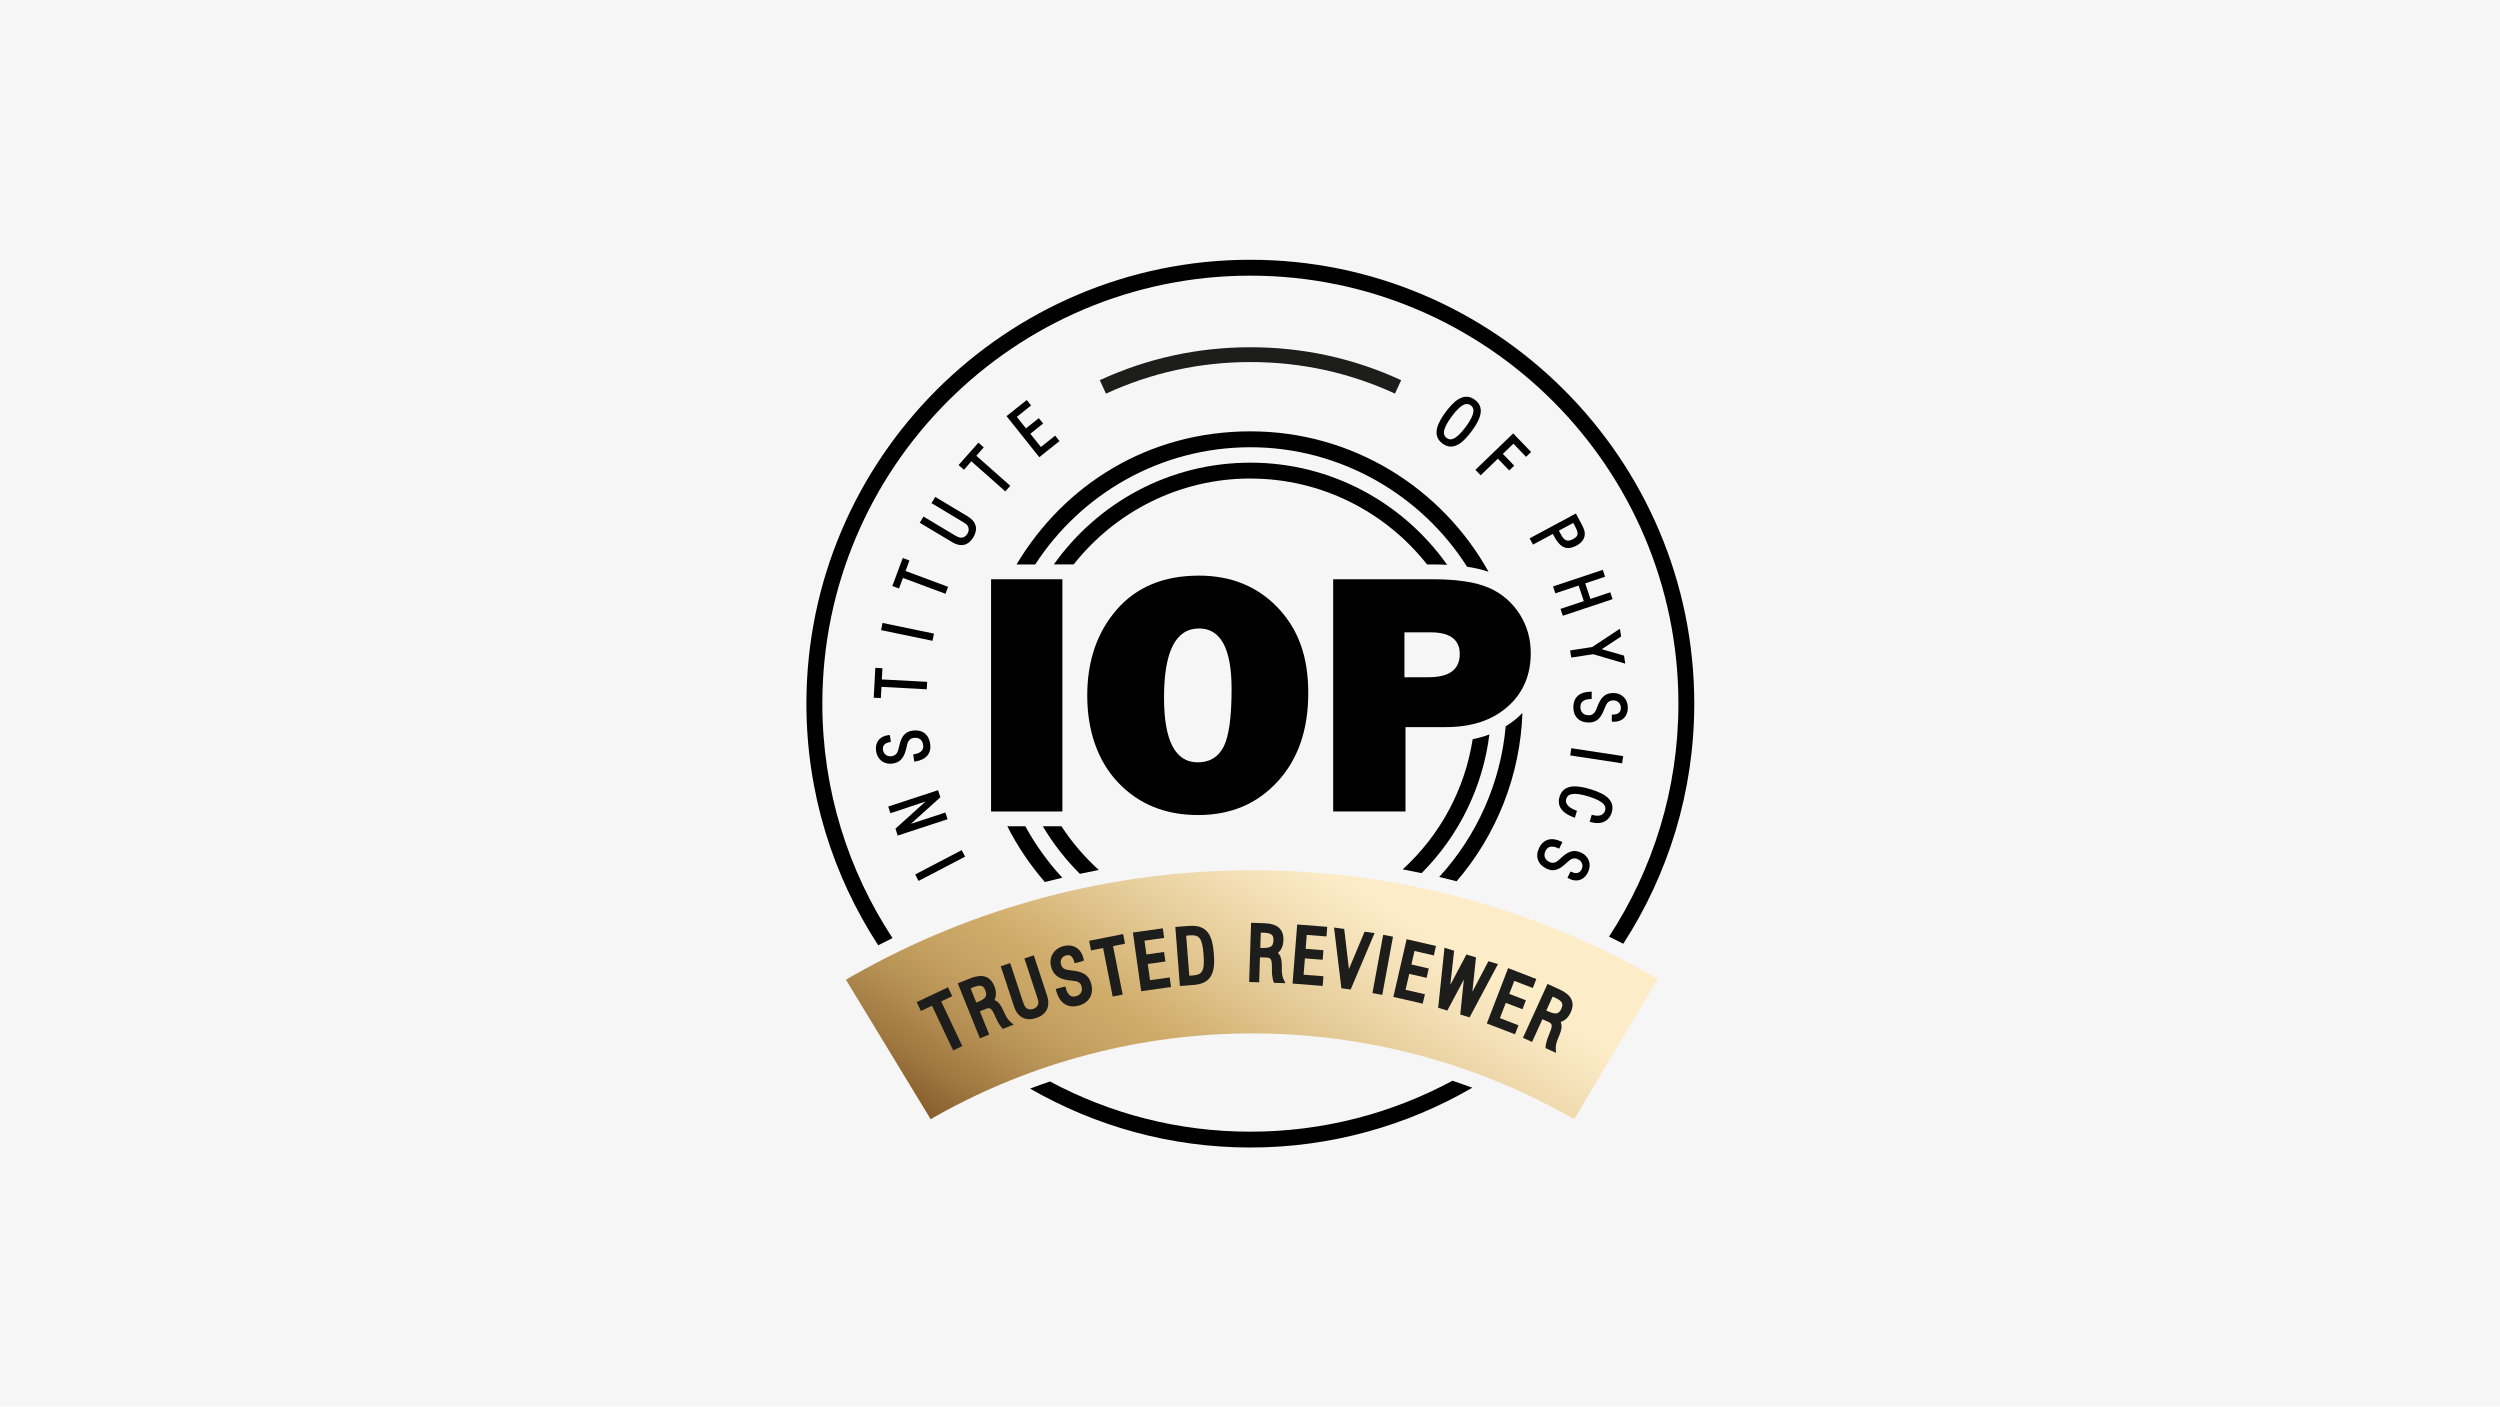 <?xml version="1.0" encoding="UTF-8"?>
<svg id="Layer_1" data-name="Layer 1" xmlns="http://www.w3.org/2000/svg" xmlns:xlink="http://www.w3.org/1999/xlink" viewBox="0 0 535 301">
  <defs>
    <style>
      .cls-1 {
        fill: #f6f6f6;
      }

      .cls-2 {
        fill: url(#linear-gradient);
      }

      .cls-3 {
        fill: #1d1d1b;
      }
    </style>
    <linearGradient id="linear-gradient" x1="228.07" y1="272.44" x2="283.78" y2="186.08" gradientUnits="userSpaceOnUse">
      <stop offset="0" stop-color="#65370d"/>
      <stop offset=".07" stop-color="#7b4f20"/>
      <stop offset=".21" stop-color="#9f7740"/>
      <stop offset=".34" stop-color="#b99457"/>
      <stop offset=".45" stop-color="#c9a565"/>
      <stop offset=".53" stop-color="#cfac6a"/>
      <stop offset=".68" stop-color="#e0c48d"/>
      <stop offset=".89" stop-color="#f4e0b7"/>
      <stop offset="1" stop-color="#fcecc8"/>
    </linearGradient>
  </defs>
  <rect class="cls-1" width="535" height="301"/>
  <g>
    <polygon points="195.85 187.13 196.57 188.52 206.53 183.32 205.8 181.93 195.85 187.13"/>
    <polygon points="202.31 173.88 194.93 176.3 201.24 170.61 200.74 169.1 190.08 172.6 190.55 174.03 198.07 171.52 191.63 177.33 192.11 178.81 202.78 175.31 202.31 173.88"/>
    <path d="M190.95,163.41c1.57-.22,2.41-1.06,2.9-2.9.06-.23.11-.45.16-.66.11-.49.2-.91.4-1.22.27-.44.59-.65,1.13-.72.55-.07,1.03.02,1.38.29.35.27.57.7.65,1.26.19,1.36-1.06,1.79-1.82,1.92l-.32.06.22,1.55.34-.06c2.23-.37,3.35-1.74,3.07-3.75-.14-.99-.56-1.78-1.22-2.28-.66-.5-1.52-.69-2.51-.55-1.54.21-2.36,1.08-2.82,3l-.09.36c-.16.7-.29,1.25-.6,1.6-.26.29-.6.46-1.04.52-.46.06-.89-.04-1.22-.29-.33-.25-.55-.63-.61-1.08-.15-1.1.67-1.5,1.38-1.64l.31-.06-.16-1.16-.12-.32-.33.05c-.9.13-1.61.51-2.06,1.12-.45.6-.62,1.39-.49,2.28.23,1.63,1.45,2.71,3,2.71.16,0,.31-.01.48-.03Z"/>
    <polygon points="188.63 146.99 198.33 147.51 198.41 145.91 188.71 145.4 188.84 143 187.32 142.92 186.98 149.31 188.5 149.39 188.63 146.99"/>
    <rect x="193.42" y="129.6" width="1.57" height="11.24" transform="translate(22.33 297.88) rotate(-78.27)"/>
    <polygon points="193.23 123.68 202.33 127.07 202.89 125.58 193.79 122.19 194.62 119.94 193.19 119.41 190.96 125.41 192.39 125.94 193.23 123.68"/>
    <path d="M207.09,110.5l-6.95-4.16-.8,1.33,6.8,4.08c.5.3.8.52.98.85.27.49.24,1.08-.09,1.62-.33.55-.81.85-1.37.85h-.01c-.48-.01-.97-.3-1.63-.7l-6.39-3.83-.8,1.33,6.95,4.16c.69.41,1.35.62,1.96.62.22,0,.43-.03.63-.08.76-.19,1.41-.73,1.93-1.6.52-.88.69-1.71.48-2.48-.21-.77-.78-1.44-1.69-1.99Z"/>
    <polygon points="207.87 98.72 215.14 105.16 216.2 103.96 208.93 97.53 210.52 95.74 209.38 94.73 205.14 99.52 206.28 100.53 207.87 98.72"/>
    <polygon points="226.73 94.39 225.8 93.23 222.75 95.66 220.49 92.82 223.23 90.64 222.3 89.48 219.56 91.67 217.6 89.21 220.65 86.77 219.72 85.61 215.4 89.05 222.41 97.84 226.73 94.39"/>
    <path d="M308.69,94.92c.58.43,1.19.65,1.8.65.41,0,.83-.1,1.25-.29.99-.45,2.03-1.43,3.19-3,1.16-1.57,1.79-2.85,1.93-3.92.15-1.15-.27-2.09-1.24-2.81-2.49-1.84-4.75.62-6.24,2.62-1.49,2.01-3.18,4.91-.69,6.74ZM310.66,89.12c2.32-3.13,3.44-2.85,4.09-2.37.64.48,1.23,1.47-1.08,4.6-2.32,3.13-3.44,2.86-4.08,2.38-.65-.48-1.24-1.48,1.07-4.61Z"/>
    <polygon points="316.86 101.71 320.55 98.16 322.98 100.68 324.04 99.65 321.61 97.13 323.87 94.95 326.57 97.76 327.65 96.72 323.82 92.75 315.74 100.54 316.86 101.71"/>
    <path d="M328.05,116.55l4.25-2.28.19.35c.86,1.59,1.76,2.66,3.1,2.66.52,0,1.12-.17,1.8-.53.94-.5,1.53-1.2,1.7-2.01.2-.92-.18-1.73-.74-2.78l-1.11-2.07-9.9,5.32.72,1.34ZM336.67,111.91l.33.6c.47.87.65,1.39.6,1.79-.03.28-.17.65-1.03,1.11-.62.33-1.13.38-1.56.14-.44-.24-.7-.67-.96-1.15l-.45-.84,3.07-1.65Z"/>
    <polygon points="332.84 126.97 337.83 125.31 338.94 128.64 333.95 130.3 334.44 131.77 345.09 128.22 344.6 126.75 340.35 128.17 339.24 124.84 343.49 123.42 343 121.95 332.35 125.5 332.84 126.97"/>
    <polygon points="336.01 139.19 336.24 140.72 340.95 140 347.8 142.02 347.54 140.3 342.77 138.93 346.92 136.21 346.66 134.55 340.72 138.47 336.01 139.19"/>
    <path d="M345.33,148.31c-1.59-.04-2.55.69-3.3,2.43-.09.21-.17.42-.25.62-.18.47-.34.88-.59,1.16-.34.4-.71.56-1.22.54-1.14-.01-1.78-.69-1.77-1.84.02-1.37,1.32-1.6,2.09-1.62h.32s.02-1.57.02-1.57h-.34c-2.26.04-3.57,1.22-3.6,3.24-.01,1,.28,1.84.86,2.43.57.59,1.4.91,2.39.92.02,0,.04,0,.06,0,1.52,0,2.44-.74,3.18-2.54l.14-.34c.26-.66.47-1.19.84-1.5.3-.24.69-.36,1.11-.36.46,0,.87.17,1.16.47.29.29.44.71.44,1.16-.01,1.11-.89,1.38-1.62,1.42h-.32s-.01,1.18-.01,1.18l.07.34h.33s.04,0,.06,0c1.82,0,2.96-1.14,2.98-2.98.02-1.81-1.25-3.14-3.03-3.17Z"/>
    <rect x="340.9" y="156.12" width="1.56" height="11.23" transform="translate(130.3 475.13) rotate(-81.33)"/>
    <path d="M340.33,168.88c-2.4-.72-5.69-1.34-6.59,1.63-.4,1.33-.22,3.17,2.94,4.36l.34.13.45-1.5-.29-.11c-.92-.34-2.4-1.12-2-2.44.18-.6.6-.93,1.32-1.03.79-.11,1.89.05,3.37.5,3.73,1.12,3.85,2.27,3.62,3.03-.4,1.32-1.76,1.18-2.54.99l-.31-.08-.45,1.5.33.09c.47.13.92.19,1.34.19,1.49,0,2.61-.81,3.05-2.27.35-1.16.12-2.17-.69-3-.75-.78-2.03-1.43-3.89-1.99Z"/>
    <path d="M338.46,182.52c-1.42-.71-2.59-.49-4.03.75-.18.15-.35.31-.5.45-.37.34-.69.64-1.03.78-.48.21-.85.2-1.34-.04-1.02-.51-1.31-1.4-.79-2.43.61-1.22,1.89-.87,2.59-.55l.3.13.7-1.4-.31-.15c-2.05-.95-3.75-.47-4.65,1.35-.45.89-.55,1.78-.28,2.57.26.78.87,1.43,1.75,1.87,1.39.7,2.56.44,4.02-.88l.29-.26c.52-.48.94-.86,1.4-.97.37-.09.76-.04,1.15.16.41.21.71.54.84.93.13.39.09.83-.11,1.23-.5,1-1.4.86-2.07.57l-.29-.13-.66,1.33.35.2c.52.26,1.03.39,1.51.39,1.05,0,1.95-.6,2.52-1.74.81-1.62.24-3.38-1.35-4.17Z"/>
    <rect x="212.09" y="123.96" width="15.26" height="49.7"/>
    <path d="M256.52,123.19c-7.48,0-13.32,2.42-17.53,7.26-4.21,4.84-6.32,10.98-6.32,18.41s2.2,13.97,6.61,18.61c4.41,4.64,10.1,6.95,17.1,6.95s12.61-2.38,17-7.14c4.39-4.76,6.59-11.08,6.59-18.97s-2.18-13.71-6.54-18.28c-4.36-4.56-9.99-6.85-16.91-6.85ZM261.86,159.77c-1.13,2.25-2.98,3.37-5.55,3.37-4.81,0-7.21-4.62-7.21-13.87,0-9.86,2.5-14.78,7.5-14.78,4.64,0,6.96,4.32,6.96,12.96,0,5.97-.56,10.08-1.69,12.33Z"/>
    <path d="M318.6,125.78c-2.76-1.21-6.78-1.82-12.07-1.82h-21.23v49.7h15.48v-18.06h8.63c5.51,0,9.92-1.46,13.22-4.37,3.3-2.91,4.95-6.74,4.95-11.47,0-3.11-.81-5.91-2.42-8.41-1.62-2.5-3.8-4.36-6.55-5.57ZM305.65,144.93h-5.1v-9.61h5.61c4.15,0,6.23,1.55,6.23,4.66,0,3.3-2.25,4.95-6.74,4.95Z"/>
    <path d="M267.58,102.41c15.32,0,28.98,7.2,37.81,18.38h1.13c1.11,0,2.16.03,3.17.08-9.35-13.21-24.73-21.86-42.11-21.86s-32.7,8.61-42.05,21.77h4.24c8.83-11.18,22.49-18.38,37.81-18.38Z"/>
    <path d="M217.53,120.79h4.01c9.79-15.08,26.77-25.08,46.05-25.08s36.62,10.22,46.36,25.57c1.72.26,3.25.62,4.6,1.08-9.96-17.9-29.06-30.05-50.96-30.05s-39.87,11.44-50.05,28.48Z"/>
    <path class="cls-2" d="M336.88,239.51l-1.29-.73c-20.52-11.53-43.89-17.63-67.58-17.63s-47.06,6.1-67.58,17.63l-1.28.72-18.13-29.85,1.36-.78c25.96-14.81,55.57-22.64,85.63-22.64s59.5,7.78,85.4,22.5l1.35.77-17.88,30Z"/>
    <g>
      <polygon class="cls-3" points="246.11 209.76 245.62 206.29 249.4 205.76 249.11 203.72 245.33 204.26 244.92 201.3 249.13 200.71 248.84 198.66 242.44 199.56 244.21 212.12 250.6 211.22 250.31 209.17 246.11 209.76"/>
      <polygon class="cls-3" points="240.35 199.89 233.07 201.33 233.48 203.39 236.06 202.88 238.11 213.26 240.25 212.84 238.19 202.46 240.75 201.95 240.35 199.89"/>
      <polygon class="cls-3" points="203.78 213.18 202.88 211.28 196.18 214.45 197.07 216.35 199.45 215.22 203.97 224.79 205.93 223.86 201.42 214.3 203.78 213.18"/>
      <path class="cls-3" d="M229.76,207.73l-.4-.05c-.74-.08-1.33-.15-1.71-.41-.3-.22-.5-.52-.61-.94-.11-.43-.06-.85.14-1.18.2-.34.54-.58.96-.69.3-.08,1.21-.32,1.68,1.14l.17.53,1.43-.37.55-.22-.15-.57c-.53-2.05-2.2-3.03-4.27-2.49-.98.25-1.78.83-2.26,1.63-.48.8-.61,1.77-.36,2.73.46,1.75,1.56,2.63,3.68,2.93.26.04.5.06.74.09.52.05.97.1,1.3.26.45.21.67.48.8.98.28,1.08-.17,1.83-1.27,2.12-1.19.31-1.77-.69-2.04-1.58l-.16-.54-2.07.54.17.58c.59,2.05,1.86,3.16,3.55,3.16.36,0,.75-.05,1.15-.16,2.25-.58,3.33-2.41,2.75-4.65-.45-1.74-1.55-2.56-3.78-2.84Z"/>
      <path class="cls-3" d="M215.02,216.95c-.13-.29-.27-.61-.43-.94-.41-.85-.89-1.68-1.79-1.99.45-.85.44-1.85-.02-3-.44-1.1-1.12-1.78-2.03-2.04-.85-.24-1.88-.11-3.16.4l-2.63,1.06,4.74,11.76,1.99-.81-2-4.97,1.13-.46c1.01-.41,1.28-.35,2.03,1.26l.31.68c.77,1.74,1.48,2.28,1.48,2.28l2.29-.92s-.61-.46-.87-.73c-.31-.33-.66-.76-1.03-1.6ZM210.89,213.35c-.23.37-.75.71-1.59,1.05l-.37.15-1.22-3.04.61-.25c1.63-.65,2.16-.26,2.52.65.33.82.19,1.21.05,1.44Z"/>
      <path class="cls-3" d="M221.25,204.44l-2.03.66,2.77,8.42c.19.57.27.94.2,1.28-.11.52-.5.92-1.08,1.11-.6.2-1.13.11-1.53-.24-.35-.31-.53-.87-.79-1.65l-2.61-7.92-2.02.67,2.83,8.59c.38,1.16.99,1.97,1.81,2.4.44.23.94.35,1.47.35.46,0,.95-.09,1.47-.26,2.25-.74,3.09-2.5,2.32-4.83l-2.83-8.59Z"/>
      <polygon class="cls-3" points="325.81 215.98 326.54 214.06 322.98 212.69 324.06 209.91 328.02 211.44 328.77 209.51 322.74 207.18 318.18 219.02 324.2 221.34 324.95 219.41 320.98 217.88 322.24 214.61 325.81 215.98"/>
      <rect class="cls-3" x="289.55" y="205.4" width="12.67" height="2.14" transform="translate(39.19 460.01) rotate(-79.55)"/>
      <polygon class="cls-3" points="298.18 213.34 304.46 214.78 304.93 212.77 300.79 211.82 301.58 208.41 305.29 209.26 305.75 207.26 302.04 206.4 302.7 203.51 306.84 204.46 307.3 202.44 301.02 200.99 298.18 213.34"/>
      <polygon class="cls-3" points="318.52 205.7 315.09 212.24 315.86 204.88 313.81 204.26 310.37 210.77 311.18 203.46 309.12 202.82 307.77 215.67 309.73 216.26 313.26 209.64 312.5 217.11 314.49 217.72 320.56 206.32 318.52 205.7"/>
      <path class="cls-3" d="M336.22,213.75c-.41-.78-1.21-1.44-2.47-2.01l-2.58-1.18-5.26,11.53,1.95.89,2.22-4.87,1.11.5c.99.45,1.13.69.48,2.34l-.28.7c-.73,1.75-.64,2.65-.64,2.65l2.25,1.02s-.09-.76-.07-1.14c.03-.45.1-1.01.45-1.85.12-.29.25-.61.39-.96.34-.88.61-1.8.21-2.67.92-.26,1.65-.96,2.16-2.08.49-1.07.52-2.04.08-2.87ZM334.15,215.83c-.37.81-.75.97-1.01,1.02-.42.09-1.03-.05-1.86-.43l-.37-.17,1.36-2.98.6.28c1.6.73,1.67,1.39,1.27,2.28Z"/>
      <path class="cls-3" d="M274.31,207.5c0-.32,0-.67-.01-1.04-.03-.94-.13-1.89-.84-2.54.75-.6,1.15-1.52,1.19-2.75.04-1.18-.31-2.08-1.03-2.69-.68-.57-1.68-.86-3.05-.91l-2.84-.09-.41,12.67,2.14.07.17-5.35,1.22.04c1.09.04,1.31.2,1.34,1.97v.75c0,1.9.44,2.69.44,2.69l2.47.08s-.37-.66-.5-1.02c-.15-.42-.3-.97-.3-1.88ZM271.98,202.54c-.36.24-.97.35-1.88.32h-.4s.11-3.28.11-3.28l.66.02c1.75.06,2.08.63,2.05,1.61-.03.89-.32,1.19-.53,1.33Z"/>
      <path class="cls-3" d="M254.49,198.14l-2.97.23.98,12.64,2.97-.23c3.97-.31,4.59-2.9,4.29-6.69-.29-3.79-1.31-6.25-5.28-5.94ZM255.25,208.75l-.74.06-.67-8.58.74-.06c1.4-.11,1.88.26,2.16.64.43.58.68,1.62.82,3.46.28,3.66-.33,4.33-2.31,4.48Z"/>
      <polygon class="cls-3" points="292.02 199.39 288.67 207.38 287.66 198.79 285.48 198.49 287.06 211.49 289.04 211.76 294.16 199.68 292.02 199.39"/>
      <polygon class="cls-3" points="276.61 210.48 283.05 210.99 283.21 208.92 278.97 208.59 279.25 205.1 283.05 205.39 283.21 203.35 279.41 203.05 279.64 200.07 283.87 200.4 284.03 198.34 277.6 197.84 276.61 210.48"/>
    </g>
    <path class="cls-3" d="M298.54,84.24c-9.72-4.49-20.13-6.76-30.93-6.76s-21.2,2.27-30.93,6.76l-1.33-2.88c10.14-4.68,20.99-7.05,32.25-7.05s22.11,2.37,32.25,7.05l-1.33,2.88Z"/>
    <path d="M191,200.75c-9.48-14.42-15.02-31.65-15.02-50.16,0-50.51,41.09-91.6,91.6-91.6s91.6,41.09,91.6,91.6c0,18.39-5.48,35.5-14.85,49.85,1.02.49,2.04,1.01,3.05,1.52,9.59-14.82,15.19-32.44,15.19-51.37,0-52.38-42.62-95-95-95s-95,42.62-95,95c0,19.06,5.67,36.81,15.37,51.7,1.01-.52,2.02-1.04,3.05-1.54Z"/>
    <path d="M227.33,187.83c-3.09-3.35-5.75-7.04-7.91-11.01h-3.85c2.16,4.28,4.86,8.28,8.03,11.93,1.24-.32,2.48-.63,3.73-.92Z"/>
    <path d="M231.08,187c1.35-.29,2.7-.57,4.06-.83-3.09-2.8-5.77-5.94-7.99-9.35h-3.99c2.18,3.68,4.84,7.09,7.92,10.17Z"/>
    <path d="M304.23,186.85c8.01-8.05,13.08-18.4,14.5-29.68-1.13.43-2.33.77-3.58,1.03-1.68,10.72-6.9,20.46-14.97,27.85,1.35.25,2.71.52,4.05.8Z"/>
    <path d="M311.72,188.59c8.61-10.02,13.63-22.77,14.08-36.04-.35.36-.7.72-1.09,1.06-.77.68-1.61,1.28-2.49,1.83-1.07,11.99-6.09,23.35-14.23,32.23,1.25.29,2.49.6,3.73.92Z"/>
    <path d="M310.83,231.28c-12.89,6.94-27.61,10.9-43.24,10.9s-30.09-3.9-42.89-10.74c-1.43.48-2.85.99-4.26,1.52,13.9,8,29.98,12.61,47.15,12.61s33.51-4.68,47.49-12.8c-1.41-.52-2.83-1.02-4.25-1.5Z"/>
  </g>
</svg>